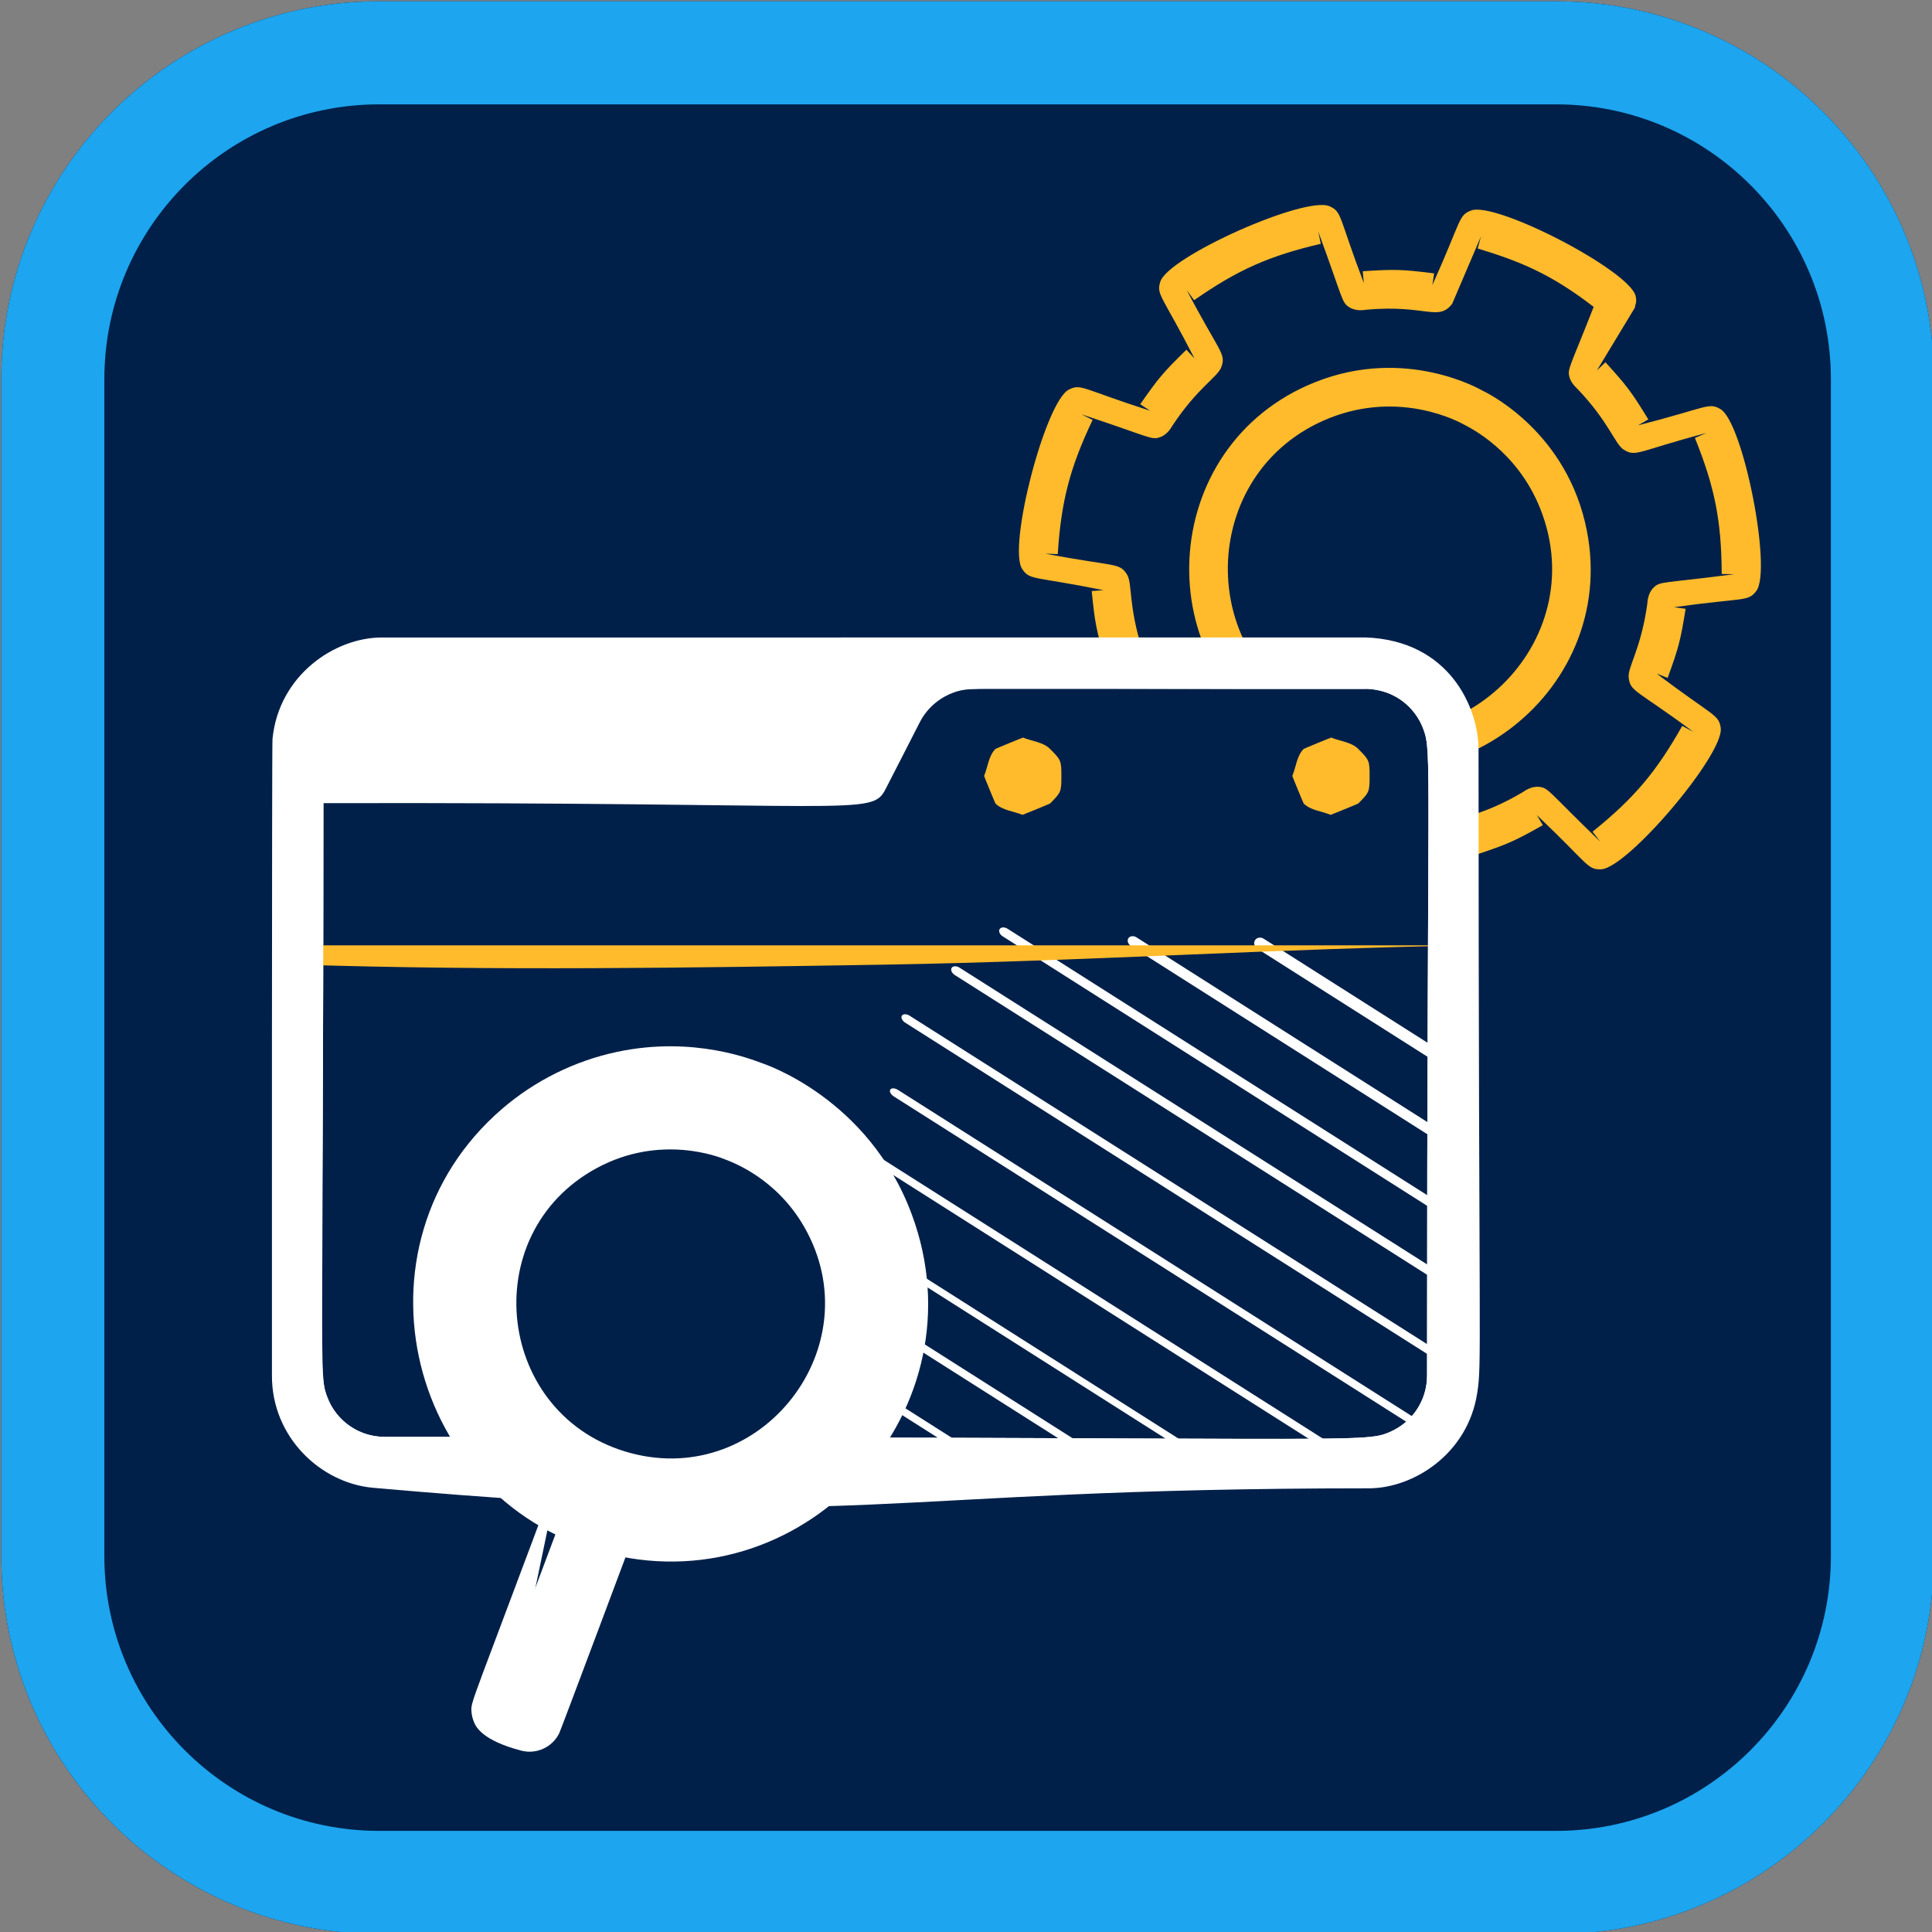 <?xml version="1.0" encoding="UTF-8" standalone="no"?>
<svg xmlns="http://www.w3.org/2000/svg" xmlns:xlink="http://www.w3.org/1999/xlink" xmlns:serif="http://www.serif.com/" width="100%" height="100%" viewBox="0 0 75 75" version="1.1" xml:space="preserve" style="fill-rule:evenodd;clip-rule:evenodd;stroke-linecap:round;stroke-miterlimit:8;">
    <rect x="0" y="0" width="75" height="75" fill="#808080" stroke="none"/>
    <g transform="matrix(1,0,0,1,-66,-598)">
        <g transform="matrix(1,0,0,1,1956.99,30.988)">
            <g id="use-cases" transform="matrix(0.75,0,0,0.75,-633.068,352.526)">
                <g transform="matrix(0.979,0,0,0.979,-1842.64,93.27)">
                    <path d="M271.206,216.891L271.206,279.116C271.206,290.142 262.255,299.094 251.229,299.094L189.004,299.094C177.978,299.094 169.026,290.142 169.026,279.116L169.026,216.891C169.026,205.865 177.978,196.913 189.004,196.913L251.229,196.913C262.255,196.913 271.206,205.865 271.206,216.891Z" style="fill:rgb(0,32,73);"></path>
                    <path d="M271.206,216.891L271.206,279.116C271.206,290.142 262.255,299.094 251.229,299.094L189.004,299.094C177.978,299.094 169.026,290.142 169.026,279.116L169.026,216.891C169.026,205.865 177.978,196.913 189.004,196.913L251.229,196.913C262.255,196.913 271.206,205.865 271.206,216.891ZM265.757,216.891C265.757,208.873 259.247,202.363 251.229,202.363L189.004,202.363C180.985,202.363 174.476,208.873 174.476,216.891L174.476,279.116C174.476,287.134 180.985,293.644 189.004,293.644L251.229,293.644C259.247,293.644 265.757,287.134 265.757,279.116L265.757,216.891Z" style="fill:rgb(29,165,239);"></path>
                </g>
                <g transform="matrix(0.713,0.37,-0.37,0.713,-1644.09,-121.037)">
                    <path d="M298.163,437.949L298.646,442.895C300.213,443.4 301.704,444.118 303.076,445.028L307.244,442.323C309.904,444.444 312.052,447.138 313.529,450.203L309.963,453.665C310.545,455.205 310.914,456.818 311.057,458.458L315.772,460.03C315.772,463.433 315.005,466.791 313.529,469.857L308.599,469.228C307.758,470.643 306.727,471.937 305.534,473.072L307.244,477.738C304.584,479.859 301.48,481.354 298.163,482.111L295.581,477.865C293.95,478.09 292.296,478.09 290.664,477.865L288.083,482.111C284.766,481.354 281.662,479.859 279.001,477.738L280.712,473.072C279.519,471.937 278.488,470.643 277.646,469.228L272.717,469.857C271.241,466.791 270.474,463.433 270.474,460.03L275.188,458.458C275.332,456.818 275.7,455.205 276.282,453.665L272.717,450.203C274.193,447.138 276.341,444.444 279.001,442.323L283.17,445.028C284.542,444.118 286.032,443.4 287.6,442.895L288.083,437.949C291.4,437.192 294.845,437.192 298.163,437.949ZM293.123,448.33C299.58,448.33 304.823,453.573 304.823,460.03C304.823,466.488 299.58,471.73 293.123,471.73C286.665,471.73 281.423,466.488 281.423,460.03C281.423,453.573 286.665,448.33 293.123,448.33Z" style="fill:rgb(0,32,73);"></path>
                    <path d="M299.402,437.828L299.094,442.537L299.341,441.814C301.301,442.539 301.699,442.731 303.488,443.81L303.076,444.455C306.526,441.374 306.419,441.032 307.309,441.079C309.006,441.168 315.047,448.742 314.756,450.416C314.603,451.295 314.294,451.114 310.523,453.792L311.242,453.534C311.897,455.519 311.995,455.949 312.266,458.021L311.506,458.101C316.065,458.877 316.266,458.58 316.785,459.306C317.773,460.688 315.617,470.133 314.127,470.949C313.345,471.378 313.293,471.023 308.849,469.745L309.499,470.146C308.355,471.895 308.08,472.24 306.629,473.744L306.093,473.2C308.329,477.248 308.686,477.22 308.442,478.078C307.978,479.713 299.249,483.916 297.682,483.26C296.859,482.915 297.104,482.654 295.333,478.382L295.424,479.141C293.344,479.337 292.902,479.337 290.822,479.141L290.913,478.382C289.188,482.658 289.275,482.728 288.895,483.055C288.796,483.14 288.684,483.209 288.564,483.26C286.996,483.916 278.268,479.713 277.803,478.078C277.56,477.22 277.917,477.248 280.153,473.2L279.616,473.744C278.166,472.24 277.89,471.895 276.747,470.146L277.397,469.745C272.952,471.023 272.901,471.378 272.119,470.949C270.628,470.133 268.472,460.688 269.461,459.306C269.98,458.58 270.18,458.877 274.74,458.101L273.979,458.021C274.251,455.949 274.349,455.519 275.003,453.534L275.723,453.792C271.952,451.114 271.643,451.295 271.49,450.416C271.199,448.742 277.239,441.168 278.936,441.079C279.827,441.032 279.72,441.374 283.169,444.455L282.758,443.81C284.547,442.731 284.945,442.539 286.904,441.814L287.151,442.537C286.894,437.919 286.56,437.79 287.151,437.123C288.278,435.852 297.973,435.849 299.097,437.126C299.14,437.175 299.179,437.227 299.214,437.281C299.371,437.529 299.307,437.55 299.402,437.828ZM297.023,438.996C293.543,438.37 291.429,438.587 288.654,439.098L288.485,438.306L288.839,443.016C288.574,444.472 287.357,443.827 284.099,445.909C284.033,445.952 283.597,446.313 283.068,446.27C282.447,446.219 282.522,446.034 279.03,442.859L279.544,443.486C276.943,445.714 275.565,447.442 273.972,450.473L273.246,450.111C277.038,452.754 277.383,452.558 277.515,453.489C277.609,454.148 276.761,455.38 276.457,458.281C276.448,458.359 276.459,458.925 276.095,459.312C275.669,459.765 275.571,459.591 270.911,460.343L271.721,460.331C271.842,463.754 272.334,465.908 273.71,469.044L272.975,469.386C277.406,468.069 277.467,467.677 278.278,468.154C278.851,468.492 279.285,469.923 281.364,471.97C281.42,472.025 281.869,472.369 281.945,472.895C282.033,473.511 281.836,473.479 279.519,477.591L280.015,476.95C282.649,478.904 284.587,479.866 287.653,480.716C287.626,480.611 287.62,480.51 287.659,480.412C288.104,479.276 289.425,477.46 289.6,477.218C290.471,476.021 291.287,477.131 295.126,476.668C295.204,476.658 295.753,476.522 296.211,476.79C296.749,477.106 296.601,477.24 298.37,481.615L298.179,480.828C301.489,479.949 303.48,478.99 306.231,476.95L306.727,477.591C304.457,473.564 304.062,473.592 304.347,472.695C304.548,472.061 305.847,471.319 307.38,468.837C307.421,468.77 307.657,468.256 308.152,468.065C308.734,467.842 308.746,468.041 313.271,469.386L312.536,469.044C313.912,465.908 314.404,463.754 314.524,460.331L315.335,460.343C310.771,459.607 310.546,459.933 310.023,459.151C309.652,458.598 309.882,457.121 308.898,454.375C308.871,454.301 308.616,453.796 308.776,453.29C308.963,452.696 309.127,452.81 312.999,450.111L312.274,450.473C310.681,447.442 309.303,445.714 306.702,443.486L307.216,442.859C303.796,445.968 303.91,446.347 302.973,446.269C302.31,446.214 301.298,445.113 298.537,444.171C298.496,444.157 298.018,444.044 297.74,443.75C297.342,443.327 297.47,443.224 297.023,438.996ZM287.9,481.513L287.875,481.615C287.889,481.582 287.897,481.548 287.9,481.513ZM293.123,447.085C293.176,447.087 298.776,446.788 302.91,451.559C310.142,459.908 304.157,472.976 293.123,472.976C282.089,472.976 276.104,459.908 283.336,451.559C287.469,446.788 293.07,447.087 293.123,447.085ZM293.117,449.575C292.848,449.568 288.474,449.433 285.219,453.19C279.142,460.205 284.646,471.161 293.928,470.454C303.094,469.756 306.984,458.209 299.962,452.126C296.899,449.472 293.507,449.584 293.129,449.575C293.126,449.575 293.122,449.575 293.117,449.575Z" style="fill:rgb(255,187,43);"></path>
                </g>
                <g transform="matrix(0.904,0,0,0.904,-1926.02,1.28)">
                    <path d="M353.42,352.908C356.166,352.908 358.393,355.135 358.393,357.882C358.393,366.683 358.393,384.904 358.393,393.706C358.393,396.452 356.166,398.679 353.42,398.679C341.143,398.679 309.505,398.679 297.228,398.679C294.482,398.679 292.255,396.452 292.255,393.706C292.255,384.904 292.255,366.683 292.255,357.882C292.255,356.563 292.779,355.298 293.712,354.365C294.645,353.432 295.909,352.908 297.228,352.908C308.236,352.908 346.217,352.908 353.42,352.908Z" style="fill:white;"></path>
                    <clipPath id="_clip1">
                        <path d="M353.42,352.908C356.166,352.908 358.393,355.135 358.393,357.882C358.393,366.683 358.393,384.904 358.393,393.706C358.393,396.452 356.166,398.679 353.42,398.679C341.143,398.679 309.505,398.679 297.228,398.679C294.482,398.679 292.255,396.452 292.255,393.706C292.255,384.904 292.255,366.683 292.255,357.882C292.255,356.563 292.779,355.298 293.712,354.365C294.645,353.432 295.909,352.908 297.228,352.908C308.236,352.908 346.217,352.908 353.42,352.908Z"></path>
                    </clipPath>
                    <g clip-path="url(#_clip1)">
                        <path d="M353.42,352.908C354.739,352.908 356.004,353.432 356.936,354.365C357.869,355.298 358.393,356.563 358.393,357.882C358.393,366.683 358.393,384.904 358.393,393.706C358.393,396.452 356.166,398.679 353.42,398.679C341.143,398.679 309.505,398.679 297.228,398.679C294.482,398.679 292.255,396.452 292.255,393.706C292.255,383.147 292.255,359.447 292.255,359.447L324.602,359.447C324.602,359.447 325.643,357.414 326.564,355.615C327.414,353.953 329.124,352.908 330.99,352.908C336.242,352.908 347.06,352.908 353.42,352.908Z" style="fill:rgb(0,32,73);"></path>
                        <path d="M353.42,351.434C358.465,351.62 359.864,355.863 359.865,357.722C359.867,360.64 359.883,393.813 359.848,394.2C359.52,397.898 356.486,400.153 353.429,400.153C297.606,400.161 297.577,400.428 295.774,399.988C292.097,399.091 290.784,395.831 290.783,393.871C290.775,359.665 290.481,359.572 290.979,358.71C291.297,358.159 291.919,357.995 291.999,357.995C302.566,357.966 313.133,358.002 323.7,357.973C325.33,354.821 325.254,354.778 325.846,353.994C326.69,352.878 327.887,352.06 329.228,351.679C331.015,351.171 331.056,351.449 353.42,351.434ZM353.42,354.374L353.42,354.382C330.959,354.401 330.915,354.19 329.807,354.589C329.135,354.83 328.351,355.36 327.87,356.298C327.217,357.571 326.571,358.848 325.914,360.119C325.098,361.696 324.469,360.85 293.729,360.921C293.734,393.452 293.339,393.547 294.038,395.145C294.459,396.109 295.586,397.205 297.238,397.205C353.114,397.21 353.207,397.596 354.781,396.93C355.977,396.425 356.919,395.215 356.919,393.696C356.92,358.113 357.199,358.057 356.714,356.702C356.482,356.055 356.053,355.478 355.501,355.069C354.552,354.367 353.555,354.386 353.42,354.374Z" style="fill:white;"></path>
                        <g transform="matrix(1.474,0,0,1.474,1875.23,-300.005)">
                            <g transform="matrix(1,0,0,1,-1959.68,-27.11)">
                                <path d="M874.107,507.116L899.654,523.336" style="fill:none;stroke:white;stroke-width:0.5px;"></path>
                            </g>
                            <g transform="matrix(1,0,0,1,-1957.99,-29.059)">
                                <path d="M874.107,507.116L899.654,523.336" style="fill:none;stroke:white;stroke-width:0.5px;"></path>
                            </g>
                            <g transform="matrix(1,0,0,1,-1956.3,-31.008)">
                                <path d="M874.107,507.116L899.654,523.336" style="fill:none;stroke:white;stroke-width:0.5px;"></path>
                            </g>
                            <g transform="matrix(1.231,0.147,0.147,1.093,-2234.16,-210.443)">
                                <path d="M874.107,507.116L899.654,523.336" style="fill:none;stroke:white;stroke-width:0.38px;"></path>
                            </g>
                            <g transform="matrix(1.386,0.245,0.245,1.156,-2419.89,-331.381)">
                                <path d="M874.107,507.116L899.654,523.336" style="fill:none;stroke:white;stroke-width:0.33px;"></path>
                            </g>
                            <g transform="matrix(1.47,0.299,0.299,1.19,-2520.09,-398.025)">
                                <path d="M874.107,507.116L899.654,523.336" style="fill:none;stroke:white;stroke-width:0.31px;"></path>
                            </g>
                            <g transform="matrix(1.53,0.336,0.336,1.214,-2573.13,-446.813)">
                                <path d="M874.107,507.116L899.654,523.336" style="fill:none;stroke:white;stroke-width:0.29px;"></path>
                            </g>
                            <g transform="matrix(1.502,0.319,0.319,1.202,-2535.41,-425.887)">
                                <path d="M874.107,507.116L899.654,523.336" style="fill:none;stroke:white;stroke-width:0.3px;"></path>
                            </g>
                            <g transform="matrix(1.639,0.406,0.406,1.258,-2696.34,-531.086)">
                                <path d="M874.107,507.116L899.654,523.336" style="fill:none;stroke:white;stroke-width:0.27px;"></path>
                            </g>
                            <g transform="matrix(1.507,0.322,0.322,1.204,-2534.33,-431.254)">
                                <path d="M874.107,507.116L899.654,523.336" style="fill:none;stroke:white;stroke-width:0.3px;"></path>
                            </g>
                            <g transform="matrix(1.508,0.322,0.322,1.205,-2532.14,-432.883)">
                                <path d="M874.107,507.116L899.654,523.336" style="fill:none;stroke:white;stroke-width:0.3px;"></path>
                            </g>
                            <g transform="matrix(1.41,0.26,0.26,1.165,-2414.59,-361.278)">
                                <path d="M874.107,507.116L899.654,523.336" style="fill:none;stroke:white;stroke-width:0.32px;"></path>
                            </g>
                            <g transform="matrix(1.36,0.228,0.228,1.145,-2352.72,-325.02)">
                                <path d="M874.107,507.116L899.654,523.336" style="fill:none;stroke:white;stroke-width:0.34px;"></path>
                            </g>
                            <g transform="matrix(1.318,0.202,0.202,1.128,-2300.96,-295.18)">
                                <path d="M874.107,507.116L899.654,523.336" style="fill:none;stroke:white;stroke-width:0.35px;"></path>
                            </g>
                            <g transform="matrix(1.176,0.112,0.112,1.071,-2126.2,-187.249)">
                                <path d="M874.107,507.116L899.654,523.336" style="fill:none;stroke:white;stroke-width:0.4px;"></path>
                            </g>
                            <g transform="matrix(1.072,0.046,0.046,1.029,-1996.9,-108.182)">
                                <path d="M874.107,507.116L899.654,523.336" style="fill:none;stroke:white;stroke-width:0.46px;"></path>
                            </g>
                            <g transform="matrix(1.797,0.506,0.506,1.321,-2889.18,-689.795)">
                                <path d="M874.107,507.116L899.654,523.336" style="fill:none;stroke:white;stroke-width:0.24px;"></path>
                            </g>
                            <g transform="matrix(1.693,0.44,0.44,1.279,-2759.69,-610.612)">
                                <path d="M874.107,507.116L899.654,523.336" style="fill:none;stroke:white;stroke-width:0.26px;"></path>
                            </g>
                            <g transform="matrix(1.505,0.32,0.32,1.203,-2529.42,-467.436)">
                                <path d="M874.107,507.116L899.654,523.336" style="fill:none;stroke:white;stroke-width:0.3px;"></path>
                            </g>
                            <g transform="matrix(1.409,0.26,0.26,1.165,-2410.7,-395.089)">
                                <path d="M874.107,507.116L899.654,523.336" style="fill:none;stroke:white;stroke-width:0.32px;"></path>
                            </g>
                            <g transform="matrix(1.123,0.078,0.078,1.05,-2063.87,-177.914)">
                                <path d="M874.107,507.116L899.654,523.336" style="fill:none;stroke:white;stroke-width:0.43px;"></path>
                            </g>
                            <g transform="matrix(1,0,0,1,-1910.6,-83.629)">
                                <path d="M874.107,507.116L899.654,523.336" style="fill:none;stroke:white;stroke-width:0.5px;"></path>
                            </g>
                            <g transform="matrix(1,0,0,1,-1908.91,-85.578)">
                                <path d="M874.107,507.116L899.654,523.336" style="fill:none;stroke:white;stroke-width:0.5px;"></path>
                            </g>
                            <g transform="matrix(1,0,0,1,-1907.22,-87.527)">
                                <path d="M874.107,507.116L899.654,523.336" style="fill:none;stroke:white;stroke-width:0.5px;"></path>
                            </g>
                            <g transform="matrix(1,0,0,1,-1905.53,-89.476)">
                                <path d="M874.107,507.116L899.654,523.336" style="fill:none;stroke:white;stroke-width:0.5px;"></path>
                            </g>
                        </g>
                        <g transform="matrix(1.106,0,0,1.106,-48.261,-32.812)">
                            <path d="M368.766,363.357C358.606,363.524 348.458,364.189 338.298,364.357C328.182,364.523 318.058,364.679 307.945,364.357C307.474,364.342 307.417,363.372 306.945,363.357L368.766,363.357Z" style="fill:rgb(255,187,43);"></path>
                        </g>
                        <g transform="matrix(0.295,0,0,1.106,242.926,-42.494)">
                            <path d="M315.445,363.357C315.445,364.162 315.383,364.198 313.242,364.769C313.182,364.785 307.937,365.361 307.895,365.357C306.142,365.164 303.99,365.127 302.649,364.769C302.59,364.753 300.429,363.354 300.446,363.343C301.169,362.876 301.308,362.302 302.649,361.944C302.709,361.928 307.954,361.352 307.996,361.357C309.749,361.549 311.901,361.586 313.242,361.944C315.383,362.515 315.445,362.551 315.445,363.357ZM375.266,363.357C375.266,364.162 375.203,364.198 373.063,364.769C373.003,364.785 367.758,365.361 367.716,365.357C365.963,365.164 363.811,365.127 362.47,364.769C362.411,364.753 360.25,363.354 360.267,363.343C360.99,362.876 361.129,362.302 362.47,361.944C362.53,361.928 367.775,361.352 367.816,361.357C369.57,361.549 371.722,361.586 373.063,361.944C375.203,362.515 375.266,362.551 375.266,363.357Z" style="fill:rgb(255,187,43);"></path>
                        </g>
                    </g>
                    <path d="M353.42,351.434C358.192,351.614 359.867,355.442 359.867,357.872C359.875,392.908 360.062,392.922 359.793,394.686C359.259,398.181 356.139,400.151 353.585,400.151C325.046,400.155 324.999,402.642 296.571,400.12C293.592,399.856 290.782,397.245 290.781,393.715C290.78,390.797 290.773,357.644 290.813,357.244C291.175,353.592 294.376,351.437 297.068,351.436L353.42,351.434ZM353.42,354.374L353.42,354.382C338.311,354.382 297.127,354.359 296.712,354.421C295.03,354.672 293.729,356.12 293.729,357.891C293.728,393.542 293.478,393.591 293.913,394.828C294.458,396.377 295.845,397.205 297.238,397.205C353.162,397.21 353.258,397.597 354.781,396.93C356.225,396.299 356.919,394.973 356.919,393.696C356.92,358.109 357.209,358.05 356.707,356.678C356.476,356.047 356.052,355.48 355.512,355.077C354.557,354.362 353.556,354.387 353.42,354.374Z" style="fill:white;"></path>
                </g>
                <g transform="matrix(-0.581,-0.219,-0.219,0.581,-1335.28,164.919)">
                    <circle cx="355.938" cy="458.688" r="17.17" style="fill:rgb(0,32,73);"></circle>
                    <path d="M355.938,437.222C355.859,437.225 346.564,436.729 339.71,444.641C328.497,457.583 336.354,477.838 353.21,479.983C370.565,482.191 383.103,463.714 374.81,448.455C373.083,445.278 370.552,442.559 367.51,440.608C361.96,437.049 356.632,437.248 355.938,437.222ZM355.964,445.814C356.373,445.803 361.694,445.676 365.672,450.267C373.255,459.021 366.182,472.671 354.618,471.495C343.385,470.354 338.923,456.044 347.754,448.754C351.442,445.71 355.408,445.824 355.938,445.814C355.943,445.814 355.952,445.814 355.964,445.814Z" style="fill:white;"></path>
                </g>
                <g transform="matrix(-0.29,-0.109,-0.113,0.301,-1490.21,261.815)">
                    <path d="M360.765,463.861L360.765,504.023C360.765,505.232 359.748,506.214 358.496,506.214L353.957,506.214C352.705,506.214 351.688,505.232 351.688,504.023L351.688,463.861L360.765,463.861Z" style="fill:white;"></path>
                    <path d="M363.987,463.861C363.628,462.417 363.897,462.212 362.659,461.344C362.249,461.056 361.77,460.864 361.269,460.788C360.284,460.637 350.766,459.182 348.898,462.305C348.616,462.777 348.467,463.316 348.466,463.861C348.462,467.117 348.418,503.899 348.49,504.561C348.762,507.058 350.813,509.039 353.4,509.301C360.095,509.981 361.865,508.272 362.381,507.774C362.881,507.292 363.283,506.717 363.558,506.088C364.189,504.648 363.881,504.569 363.987,463.861L357.678,503.103L354.91,503.103L354.91,466.972L363.987,463.861ZM358.372,503.902C358.503,503.906 358.568,503.933 358.486,504.013C358.403,504.093 358.375,504.029 358.372,503.902ZM353.949,504.054C353.923,504.157 353.71,504.112 353.585,504.136L353.949,504.054Z" style="fill:white;"></path>
                </g>
            </g>
        </g>
    </g>
</svg>
